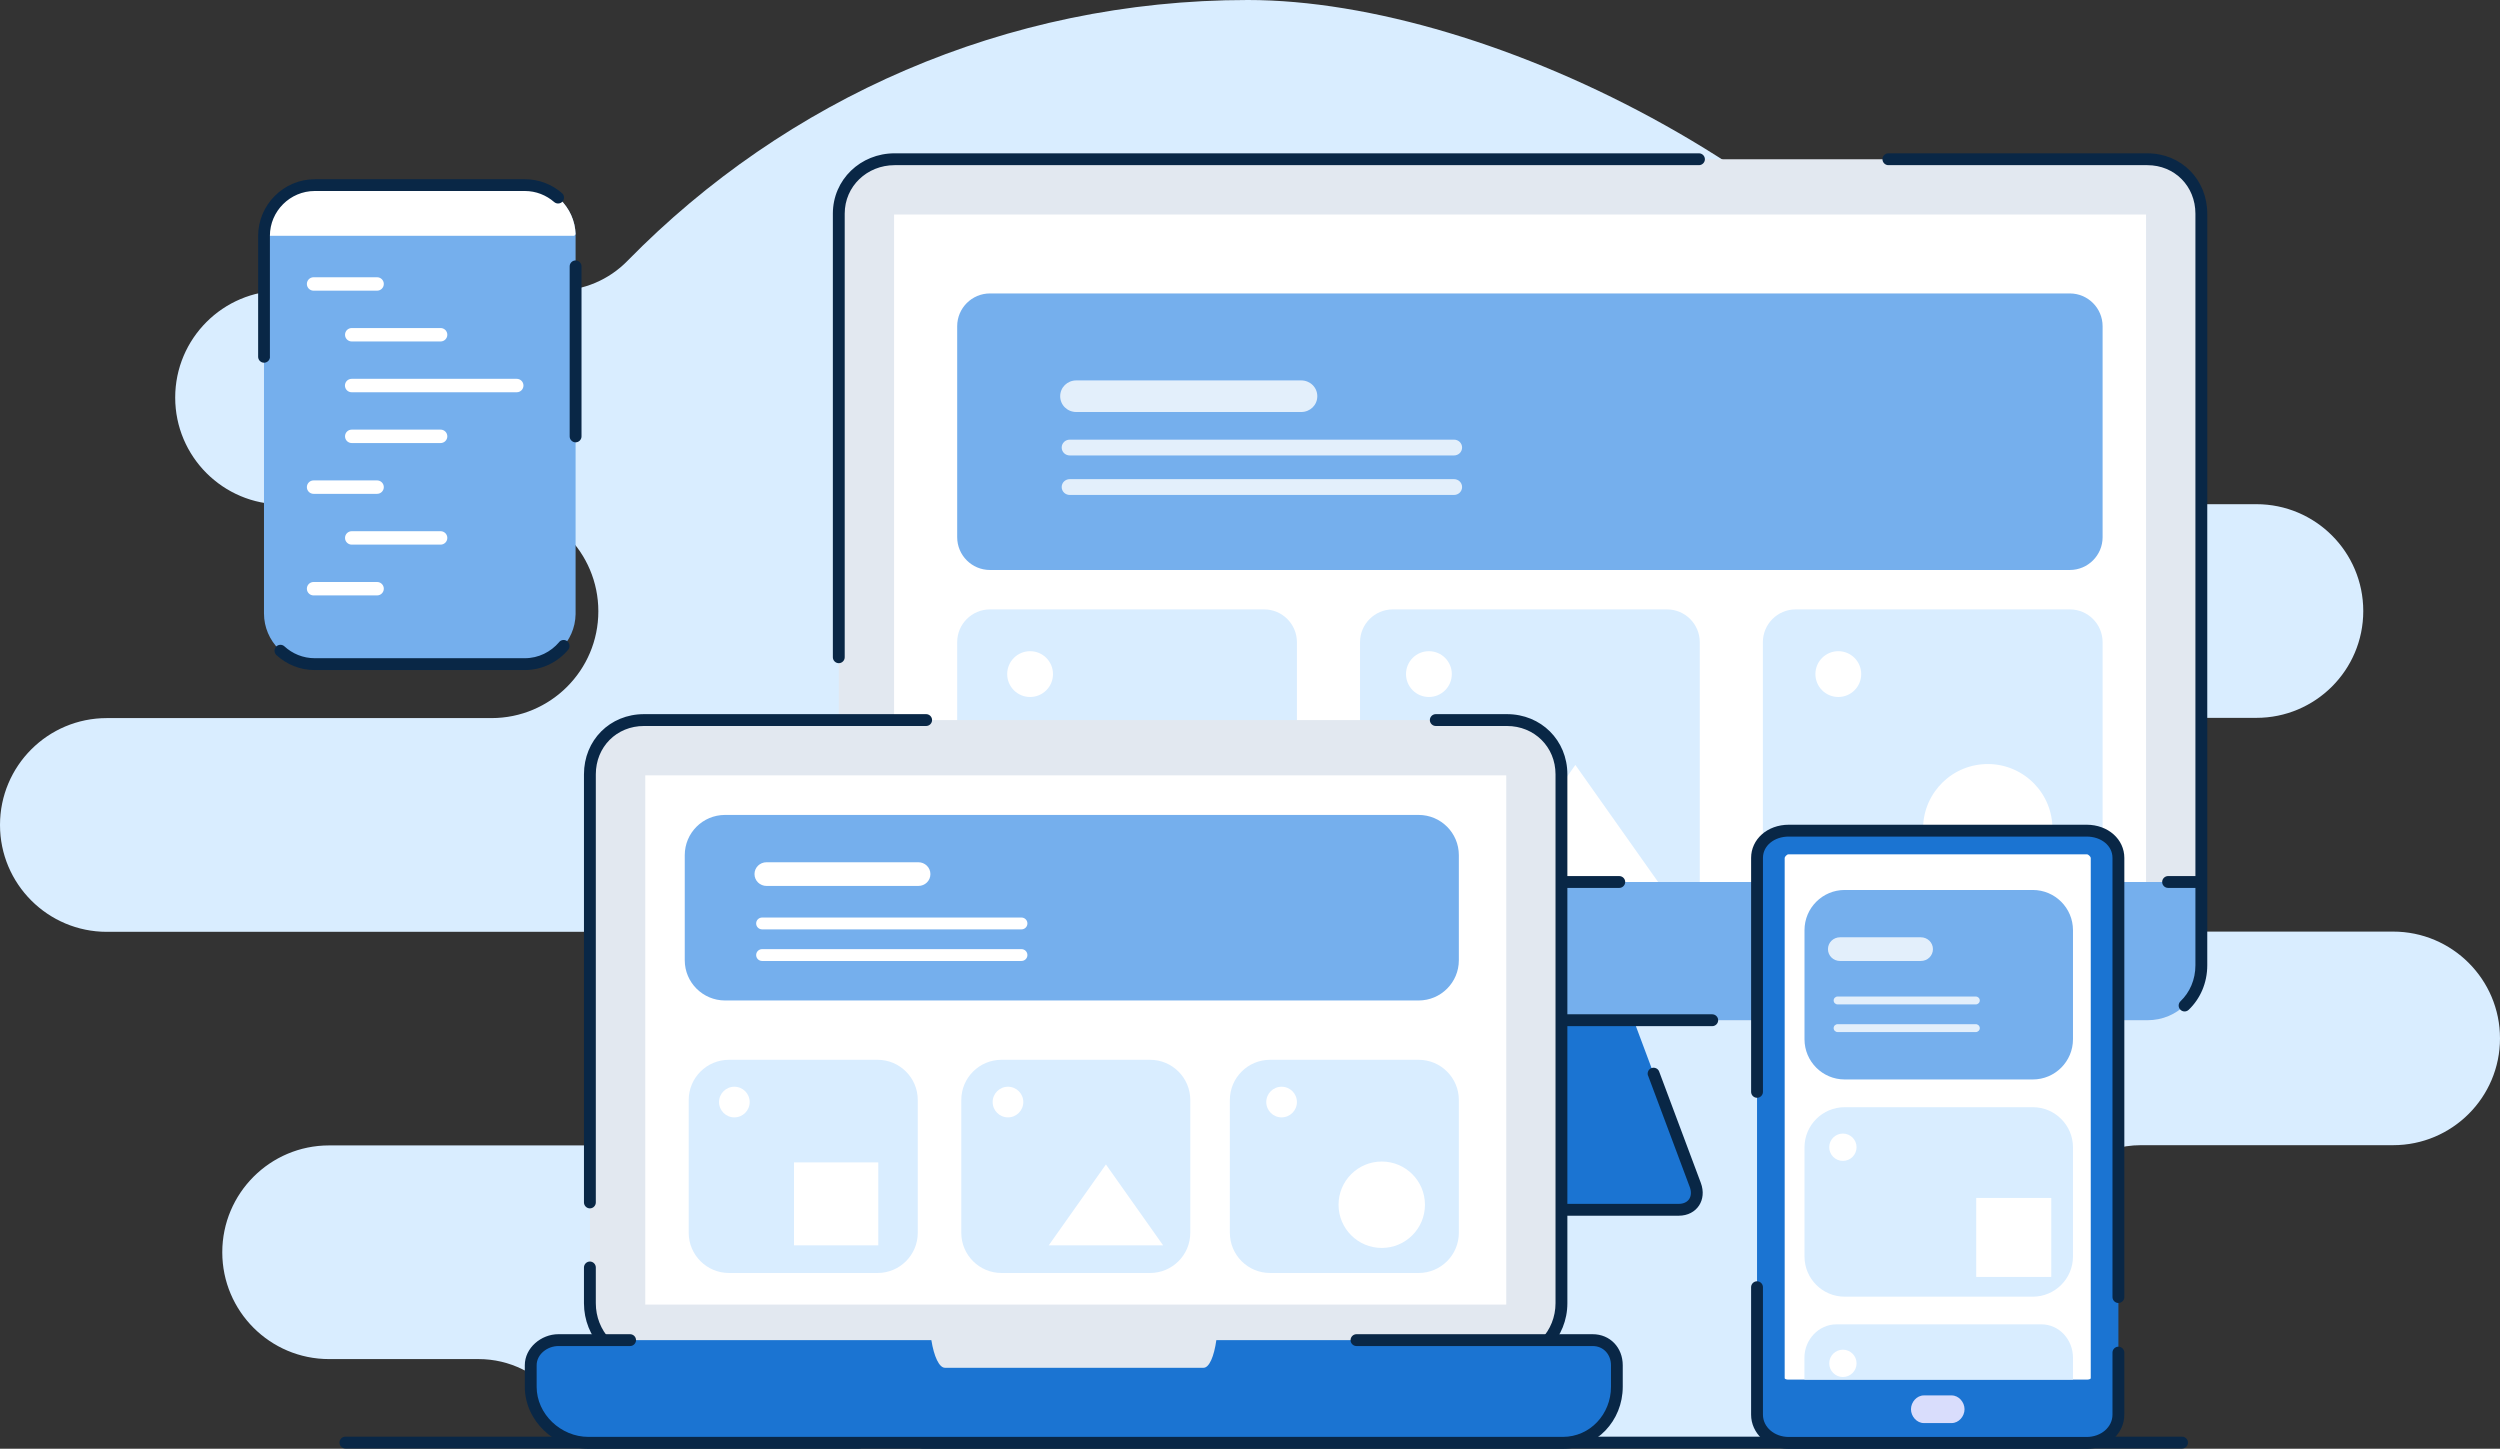 <?xml version="1.0" encoding="UTF-8"?>
<svg xmlns="http://www.w3.org/2000/svg" version="1.1" viewBox="0 0 3165 1834.1">
  <rect x="0" y="0" width="3165" height="1834.1" fill="#333333" stroke="none"/>
  <defs>
    <style>
      .cls-1 {
        fill: #1b74d2;
      }

      .cls-2 {
        fill: #75afed;
      }

      .cls-3 {
        fill: #092746;
      }

      .cls-3, .cls-4 {
        fill-rule: evenodd;
      }

      .cls-5 {
        fill: #d9ddfc;
      }

      .cls-6 {
        fill: #e2e8f0;
      }

      .cls-7 {
        fill: #fff;
      }

      .cls-4, .cls-8 {
        fill: #d9edff;
      }

      .cls-9 {
        opacity: .8;
      }
    </style>
  </defs>
  <!-- Generator: Adobe Illustrator 28.6.0, SVG Export Plug-In . SVG Version: 1.2.0 Build 709)  -->
  <g>
    <g id="Layer_1">
      <g id="Layer_2">
        <g id="Layer_1-2">
          <g>
            <path class="cls-4" d="M751.7,1826.3c-16.1-18.4-31.7-37.3-46.5-56.8-23.6-30.8-60.3-48.9-99.2-48.9h-189.4c-74.7,0-135.2-60.6-135.2-135.2h0c0-74.7,60.6-135.3,135.2-135.3h427.4c74.7,0,135.3-60.6,135.3-135.2h0c0-74.7-60.6-135.2-135.3-135.2H135.3c-74.7,0-135.3-60.6-135.3-135.3h0c0-74.7,60.5-135.3,135.3-135.3h486.9c74.7,0,135.3-60.5,135.3-135.2h0c0-74.7-60.6-135.3-135.3-135.3h-265.1c-74.7,0-135.3-60.6-135.3-135.3h0c0-74.7,60.6-135.3,135.3-135.3h347.7c33.8,0,66.2-13.7,89.8-38C994.2,126.3,1272.4,0,1579.8,0s779.4,231.9,966.4,573.4c21.9,40,63.9,64.9,109.5,64.9,82.2,0,200.9,0,200.9,0,74.7,0,135.3,60.5,135.3,135.3h0c0,74.7-60.6,135.2-135.3,135.2h-265.1c-74.7,0-135.3,60.6-135.3,135.3h0c0,74.7,60.6,135.3,135.3,135.3h438.2c74.7,0,135.3,60.6,135.3,135.2h0c0,74.7-60.6,135.2-135.3,135.2h-319.2c-50.3,0-95.7,30.2-115.2,76.5-46.2,110.2-109.9,211.3-187.5,299.8H751.7Z"/>
            <path class="cls-3" d="M2762.5,1818.8h-1595c-4.1,0-7.5,3.4-7.5,7.5s3.4,7.5,7.5,7.5h1595c4.1,0,7.5-3.4,7.5-7.5s-3.4-7.5-7.5-7.5Z"/>
            <path class="cls-3" d="M1087.5,1818.8H437.3c-4.1,0-7.5,3.4-7.5,7.5s3.4,7.5,7.5,7.5h650.2c4.1,0,7.5-3.4,7.5-7.5s-3.4-7.5-7.5-7.5h0Z"/>
            <g>
              <path class="cls-6" d="M2786.9,270.5v951.6c0,38.9-29.5,69.6-68.4,69.6h-740.1l-416.7-175.8-499.8-211V270.5c0-38.9,31.7-68.9,70.7-68.9h1585.9c38.9,0,68.4,29.9,68.4,68.9h0Z"/>
              <path class="cls-3" d="M1069.4,832.1V270.5c0-34.8,28.4-61.4,63.2-61.4h1018.3c4.1,0,7.5-3.4,7.5-7.5s-3.4-7.5-7.5-7.5h-1018.3c-43.1,0-78.2,33.2-78.2,76.4v561.6c0,4.1,3.4,7.5,7.5,7.5s7.5-3.4,7.5-7.5h0Z"/>
              <path class="cls-3" d="M2390.7,209.1h327.8c34.7,0,60.9,26.7,60.9,61.4v844c0,4.1,3.4,7.5,7.5,7.5s7.5-3.4,7.5-7.5V270.5c0-43.2-32.8-76.4-75.9-76.4h-327.8c-4.1,0-7.5,3.4-7.5,7.5s3.4,7.5,7.5,7.5h0Z"/>
              <path class="cls-7" d="M1992.7,1221.6l-860.8-281.1V271.6h1585v950h-724.2Z"/>
              <path class="cls-1" d="M1951.9,1286.8c0-17.9,14.5-30.2,32.4-30.2h37.8c17.9,0,37.7,12.5,44,29.3l80.1,214.2c6.3,16.7-3.2,31.6-21.1,31.6h-140.8c-17.9,0-32.4-18.1-32.4-35.9v-208.8h0v-.2Z"/>
              <path class="cls-3" d="M2086.5,1361.8l52.7,140.9c2.2,5.8,1.9,11.3-.7,15.3-2.6,3.9-7.3,6.1-13.4,6.1h-140.8c-4.1,0-7.5,3.4-7.5,7.5s3.4,7.5,7.5,7.5h140.8c11.9,0,20.8-5.2,25.9-12.9,5-7.6,6.3-17.9,2.2-28.8l-52.7-140.8c-1.4-3.9-5.8-5.8-9.7-4.4s-5.8,5.8-4.4,9.7h0Z"/>
              <path class="cls-2" d="M2661.9,680.1c0,22.9-18.6,41.5-41.5,41.5h-1367.1c-22.9,0-41.5-18.6-41.5-41.5v-267.1c0-22.9,18.6-41.5,41.5-41.5h1367.1c22.9,0,41.5,18.6,41.5,41.5v267.1h0Z"/>
              <path class="cls-8" d="M1641.9,1135.1c0,22.9-18.6,41.5-41.5,41.5h-347.1c-22.9,0-41.5-18.6-41.5-41.5v-322.1c0-22.9,18.6-41.5,41.5-41.5h347.1c22.9,0,41.5,18.6,41.5,41.5v322.1h0Z"/>
              <path class="cls-8" d="M2151.9,1135.1c0,22.9-18.6,41.5-41.5,41.5h-347.1c-22.9,0-41.5-18.6-41.5-41.5v-322.1c0-22.9,18.6-41.5,41.5-41.5h347.1c22.9,0,41.5,18.6,41.5,41.5v322.1Z"/>
              <path class="cls-8" d="M2661.9,1135.1c0,22.9-18.6,41.5-41.5,41.5h-347.1c-22.9,0-41.5-18.6-41.5-41.5v-322.1c0-22.9,18.6-41.5,41.5-41.5h347.1c22.9,0,41.5,18.6,41.5,41.5v322.1Z"/>
              <path class="cls-7" d="M1886.1,1121.6l108.3-153.2,108.3,153.2h-216.6Z"/>
              <circle class="cls-7" cx="2516.5" cy="1049.2" r="81.9" transform="translate(-77.5 209.7) rotate(-4.7)"/>
              <circle class="cls-7" cx="1304.1" cy="853.4" r="29"/>
              <circle class="cls-7" cx="1809" cy="853.4" r="29"/>
              <circle class="cls-7" cx="2327.3" cy="853.4" r="29"/>
              <g class="cls-9">
                <path class="cls-7" d="M1647.3,521.6h-284.7c-11.3,0-20.4-8.8-20.4-20s9.1-20,20.4-20h284.7c11.2,0,20.4,8.7,20.4,20s-9.1,20-20.4,20Z"/>
              </g>
              <g class="cls-9">
                <path class="cls-7" d="M1840.8,576.6h-486.5c-5.6,0-10.2-4.4-10.2-10s4.6-10,10.2-10h486.5c5.6,0,10.2,4.4,10.2,10s-4.6,10-10.2,10Z"/>
              </g>
              <g class="cls-9">
                <path class="cls-7" d="M1840.8,626.6h-486.5c-5.6,0-10.2-4.4-10.2-10s4.6-10,10.2-10h486.5c5.6,0,10.2,4.4,10.2,10s-4.6,10-10.2,10Z"/>
              </g>
              <path class="cls-2" d="M2786.9,1116.6v105.4c0,38.9-29.5,69.6-68.4,69.6h-740.1l-416.6-175h1225.1Z"/>
              <path class="cls-3" d="M1979.9,1284.1h187.8c4.1,0,7.5,3.4,7.5,7.5s-3.4,7.5-7.5,7.5h-189.3c-1,0-2-.2-2.9-.6l-416.6-175c-3.3-1.4-5.2-4.9-4.4-8.4.7-3.5,3.8-6,7.4-6h488.1c4.1,0,7.5,3.4,7.5,7.5s-3.4,7.5-7.5,7.5h-450.9l380.9,160h0Z"/>
              <path class="cls-3" d="M2779.4,1124.1h-34.6c-4.1,0-7.5-3.4-7.5-7.5s3.4-7.5,7.5-7.5h42.1c4.1,0,7.5,3.3,7.5,7.5v105.4c0,22.5-8.9,42.4-23.5,56.4-3,2.9-7.8,2.8-10.6-.2-2.9-3-2.8-7.7.2-10.6,11.8-11.3,18.9-27.4,18.9-45.6v-97.9h0Z"/>
            </g>
            <g>
              <path class="cls-6" d="M1976.9,980.3c0-38.9-30.1-68.7-69-68.7H815.4c-38.9,0-68.5,29.8-68.5,68.7v669.6c0,38.9,29.5,71.7,68.5,71.7h317l27.4,50h410l87.8-50h250.2c38.9,0,69-32.7,69-71.7v-669.6h0Z"/>
              <path class="cls-3" d="M1172.5,904.1h-357.2c-43.2,0-76,33-76,76.2v542c0,4.1,3.4,7.5,7.5,7.5s7.5-3.4,7.5-7.5v-542c0-34.7,26.3-61.2,61-61.2h357.2c4.1,0,7.5-3.4,7.5-7.5s-3.4-7.5-7.5-7.5h0Z"/>
              <path class="cls-3" d="M1567.8,1764.1l86.1-49c1.1-.6,2.4-1,3.7-1h250.2c34.8,0,61.5-29.4,61.5-64.2v-669.6c0-34.7-26.8-61.2-61.5-61.2h-90.1c-4.1,0-7.5-3.4-7.5-7.5s3.4-7.5,7.5-7.5h90.1c43.2,0,76.5,33.1,76.5,76.2v669.6c0,43.1-33.4,79.2-76.5,79.2h-248.2l-86.1,49c-1.1.6-2.4,1-3.7,1h-410c-2.7,0-5.3-1.5-6.6-3.9l-25.3-46.1h-312.6c-43.1,0-76-36.1-76-79.2v-45.3c0-4.1,3.4-7.5,7.5-7.5s7.5,3.4,7.5,7.5v45.3c0,34.8,26.2,64.2,61,64.2h317c2.7,0,5.3,1.5,6.6,3.9l25.3,46.1h403.6Z"/>
              <rect class="cls-7" x="816.9" y="981.6" width="1090" height="670"/>
              <path class="cls-1" d="M1539.9,1696.6h476.4c17.9,0,30.6,13.9,30.6,31.8v27.3c0,38.8-29.8,70.9-68.5,70.9H744.9c-38.8,0-73-32.2-73-70.9v-27.3c0-17.9,17.1-31.8,35-31.8h472.2c3.3,20.7,9.9,35,17.2,35h327.4c7.2,0,13.3-14.3,16.2-35h0Z"/>
              <path class="cls-3" d="M1717.4,1704.1h299c13.6,0,23.1,10.7,23.1,24.3v27.3c0,34.6-26.4,63.4-61,63.4H744.9c-34.7,0-65.5-28.7-65.5-63.4v-27.3c0-13.9,13.6-24.3,27.5-24.3h90.8c4.1,0,7.5-3.4,7.5-7.5s-3.4-7.5-7.5-7.5h-90.8c-21.9,0-42.5,17.4-42.5,39.3v27.3c0,42.8,37.7,78.4,80.5,78.4h1233.5c42.9,0,76-35.5,76-78.4v-27.3c0-22.2-15.9-39.3-38.1-39.3h-299c-4.1,0-7.5,3.4-7.5,7.5s3.4,7.5,7.5,7.5h.1Z"/>
              <path class="cls-2" d="M1846.9,1215.7c0,28.1-22.8,50.9-50.9,50.9h-878.1c-28.1,0-51-22.8-51-50.9v-133.1c0-28.1,22.8-50.9,51-50.9h878.1c28.1,0,50.9,22.8,50.9,50.9v133.1Z"/>
              <path class="cls-8" d="M1161.9,1560.7c0,28.1-22.8,50.9-50.9,50.9h-188.1c-28.1,0-51-22.8-51-50.9v-168.1c0-28.1,22.8-50.9,51-50.9h188.1c28.1,0,50.9,22.8,50.9,50.9v168.1Z"/>
              <path class="cls-8" d="M1506.9,1560.7c0,28.1-22.8,50.9-50.9,50.9h-188.1c-28.1,0-50.9-22.8-50.9-50.9v-168.1c0-28.1,22.8-50.9,50.9-50.9h188.1c28.1,0,50.9,22.8,50.9,50.9v168.1Z"/>
              <path class="cls-8" d="M1846.9,1560.7c0,28.1-22.8,50.9-50.9,50.9h-188.1c-28.1,0-50.9-22.8-50.9-50.9v-168.1c0-28.1,22.8-50.9,50.9-50.9h188.1c28.1,0,50.9,22.8,50.9,50.9v168.1Z"/>
              <path class="cls-7" d="M1327.7,1576.6l72.4-102.4,72.4,102.4h-144.8Z"/>
              <rect class="cls-7" x="1005.2" y="1471.6" width="106.7" height="105"/>
              <circle class="cls-7" cx="1749.3" cy="1525.2" r="54.7"/>
              <circle class="cls-7" cx="929.7" cy="1395.2" r="19.4"/>
              <circle class="cls-7" cx="1276.1" cy="1395.2" r="19.4"/>
              <circle class="cls-7" cx="1622.5" cy="1395.2" r="19.4"/>
              <path class="cls-7" d="M1162.6,1121.6h-192.1c-8.4,0-15.3-6.6-15.3-15s6.8-15,15.3-15h192.1c8.4,0,15.3,6.6,15.3,15s-6.8,15-15.3,15h0Z"/>
              <path class="cls-7" d="M1293.1,1176.6h-328.2c-4.2,0-7.6-3.3-7.6-7.5s3.4-7.5,7.6-7.5h328.2c4.2,0,7.6,3.3,7.6,7.5s-3.4,7.5-7.6,7.5Z"/>
              <path class="cls-7" d="M1293.1,1216.6h-328.2c-4.2,0-7.6-3.3-7.6-7.5s3.4-7.5,7.6-7.5h328.2c4.2,0,7.6,3.3,7.6,7.5s-3.4,7.5-7.6,7.5Z"/>
            </g>
            <g>
              <path class="cls-1" d="M2681.9,1086.1v704.8c0,19.4-17.3,35.7-40.3,35.7h-376.9c-23,0-40.3-16.3-40.3-35.7v-704.8c0-19.4,17.2-34.5,40.3-34.5h376.9c23,0,40.3,15.1,40.3,34.5h0Z"/>
              <path class="cls-3" d="M2231.9,1382.3v-296.2c0-15.5,14.3-27,32.8-27h376.9c18.4,0,32.8,11.4,32.8,27v556c0,4.1,3.4,7.5,7.5,7.5s7.5-3.4,7.5-7.5v-556c0-23.3-20.2-42-47.8-42h-376.9c-27.6,0-47.8,18.7-47.8,42v296.2c0,4.1,3.4,7.5,7.5,7.5s7.5-3.4,7.5-7.5Z"/>
              <path class="cls-3" d="M2674.4,1712.4v78.6c0,15.6-14.3,28.2-32.8,28.2h-376.9c-18.5,0-32.8-12.6-32.8-28.2v-161.4c0-4.1-3.4-7.5-7.5-7.5s-7.5,3.4-7.5,7.5v161.4c0,23.2,20.2,43.2,47.8,43.2h376.9c27.6,0,47.8-20,47.8-43.2v-78.6c0-4.1-3.4-7.5-7.5-7.5s-7.5,3.4-7.5,7.5Z"/>
              <path class="cls-7" d="M2264,1746.6c-1.7,0-4.6-.5-4.6-1.9v-658.6c0-1.4,2.9-4.5,4.6-4.5h378.2c1.7,0,4.7,3.1,4.7,4.5v658.6c0,1.4-3,1.9-4.7,1.9h-378.2Z"/>
              <path class="cls-5" d="M2470.8,1801.6h-35.2c-9,0-16.3-8.5-16.3-17.5s7.3-17.5,16.3-17.5h35.2c9,0,16.3,8.5,16.3,17.5s-7.3,17.5-16.3,17.5Z"/>
              <path class="cls-8" d="M2624.4,1590.7c0,28.1-22.8,50.9-50.9,50.9h-238.1c-28.1,0-50.9-22.8-50.9-50.9v-138.1c0-28.1,22.8-50.9,50.9-50.9h238.1c28.1,0,50.9,22.8,50.9,50.9v138.1Z"/>
              <path class="cls-2" d="M2624.4,1315.7c0,28.1-22.8,50.9-50.9,50.9h-238.1c-28.1,0-50.9-22.8-50.9-50.9v-138.1c0-28.1,22.8-50.9,50.9-50.9h238.1c28.1,0,50.9,22.8,50.9,50.9v138.1Z"/>
              <path class="cls-8" d="M2284.4,1746.6v-27.7c0-22.8,17.9-42.3,40.7-42.3h259.2c22.8,0,40.1,19.5,40.1,42.3v27.7h-340Z"/>
              <rect class="cls-7" x="2501.9" y="1516.6" width="95" height="100"/>
              <circle class="cls-7" cx="2333.1" cy="1452.4" r="17.3"/>
              <circle class="cls-7" cx="2333.1" cy="1726" r="17.3"/>
              <g class="cls-9">
                <path class="cls-7" d="M2431.8,1216.6h-102.3c-8.4,0-15.3-6.6-15.3-15s6.9-15,15.3-15h102.3c8.4,0,15.3,6.6,15.3,15s-6.9,15-15.3,15Z"/>
              </g>
              <g class="cls-9">
                <path class="cls-7" d="M2501.3,1271.6h-174.8c-2.8,0-5.1-2.2-5.1-5s2.3-5,5.1-5h174.8c2.8,0,5.1,2.2,5.1,5s-2.3,5-5.1,5Z"/>
              </g>
              <g class="cls-9">
                <path class="cls-7" d="M2501.3,1306.6h-174.8c-2.8,0-5.1-2.2-5.1-5s2.3-5,5.1-5h174.8c2.8,0,5.1,2.2,5.1,5s-2.3,5-5.1,5Z"/>
              </g>
            </g>
            <g>
              <path class="cls-2" d="M728.7,777.5c-.5,34.9-29.3,63.3-64.3,63.3h-265.9c-35.4,0-64.3-28.9-64.3-64.2v-478.1c0-35.3,29-64.2,64.3-64.2h265.9c34.7,0,63.2,27.9,64.3,62.3v480.9h0Z"/>
              <path class="cls-7" d="M728.6,296.6c-1,1.2-1.5,1.9-1.5,1.9h-392.9c0-35.4,29-64.3,64.3-64.3h265.9c34.8,0,63.2,27.9,64.3,62.3h-.1Z"/>
              <g>
                <path class="cls-7" d="M477.4,368h-80.4c-4.7,0-8.5-3.8-8.5-8.5s3.8-8.5,8.5-8.5h80.4c4.7,0,8.5,3.8,8.5,8.5s-3.8,8.5-8.5,8.5h0Z"/>
                <path class="cls-7" d="M557.8,432.3h-112.5c-4.7,0-8.5-3.8-8.5-8.5s3.8-8.5,8.5-8.5h112.5c4.7,0,8.5,3.8,8.5,8.5s-3.8,8.5-8.5,8.5Z"/>
                <path class="cls-7" d="M654.2,496.6h-209c-4.7,0-8.5-3.8-8.5-8.5s3.8-8.5,8.5-8.5h209c4.7,0,8.5,3.8,8.5,8.5s-3.8,8.5-8.5,8.5h0Z"/>
                <path class="cls-7" d="M557.8,560.9h-112.5c-4.7,0-8.5-3.8-8.5-8.5s3.8-8.5,8.5-8.5h112.5c4.7,0,8.5,3.8,8.5,8.5s-3.8,8.5-8.5,8.5Z"/>
                <path class="cls-7" d="M477.4,625.2h-80.4c-4.7,0-8.5-3.8-8.5-8.5s3.8-8.5,8.5-8.5h80.4c4.7,0,8.5,3.8,8.5,8.5s-3.8,8.5-8.5,8.5h0Z"/>
                <path class="cls-7" d="M557.8,689.5h-112.5c-4.7,0-8.5-3.8-8.5-8.5s3.8-8.5,8.5-8.5h112.5c4.7,0,8.5,3.8,8.5,8.5s-3.8,8.5-8.5,8.5Z"/>
                <path class="cls-7" d="M477.4,753.8h-80.4c-4.7,0-8.5-3.8-8.5-8.5s3.8-8.5,8.5-8.5h80.4c4.7,0,8.5,3.8,8.5,8.5s-3.8,8.5-8.5,8.5h0Z"/>
              </g>
              <path class="cls-3" d="M707.9,812.9c-10.5,12.4-26.1,20.4-43.5,20.4h-265.9c-14.8,0-28.3-5.7-38.4-15-3-2.8-7.8-2.6-10.6.4-2.8,3-2.6,7.8.4,10.6,12.8,11.8,29.9,19,48.5,19h265.9c22,0,41.8-10,55-25.7,2.7-3.2,2.2-7.9-.9-10.6-3.2-2.7-7.9-2.3-10.6.9h0Z"/>
              <path class="cls-3" d="M341.7,451.6v-153.1c0-31.2,25.6-56.7,56.8-56.7h265.9c14.2,0,27.2,5.3,37.2,14,3.1,2.7,7.9,2.4,10.6-.7,2.7-3.1,2.4-7.9-.7-10.6-12.6-11-29.1-17.6-47-17.6h-265.9c-39.4,0-71.7,32.2-71.8,71.7v153.1c0,4.1,3.4,7.5,7.5,7.5s7.5-3.4,7.5-7.5h0Z"/>
              <path class="cls-3" d="M721.2,337.2v215.3c0,4.1,3.4,7.5,7.5,7.5s7.5-3.4,7.5-7.5v-215.3c0-4.1-3.4-7.5-7.5-7.5s-7.5,3.4-7.5,7.5h0Z"/>
            </g>
          </g>
        </g>
      </g>
    </g>
  </g>
</svg>